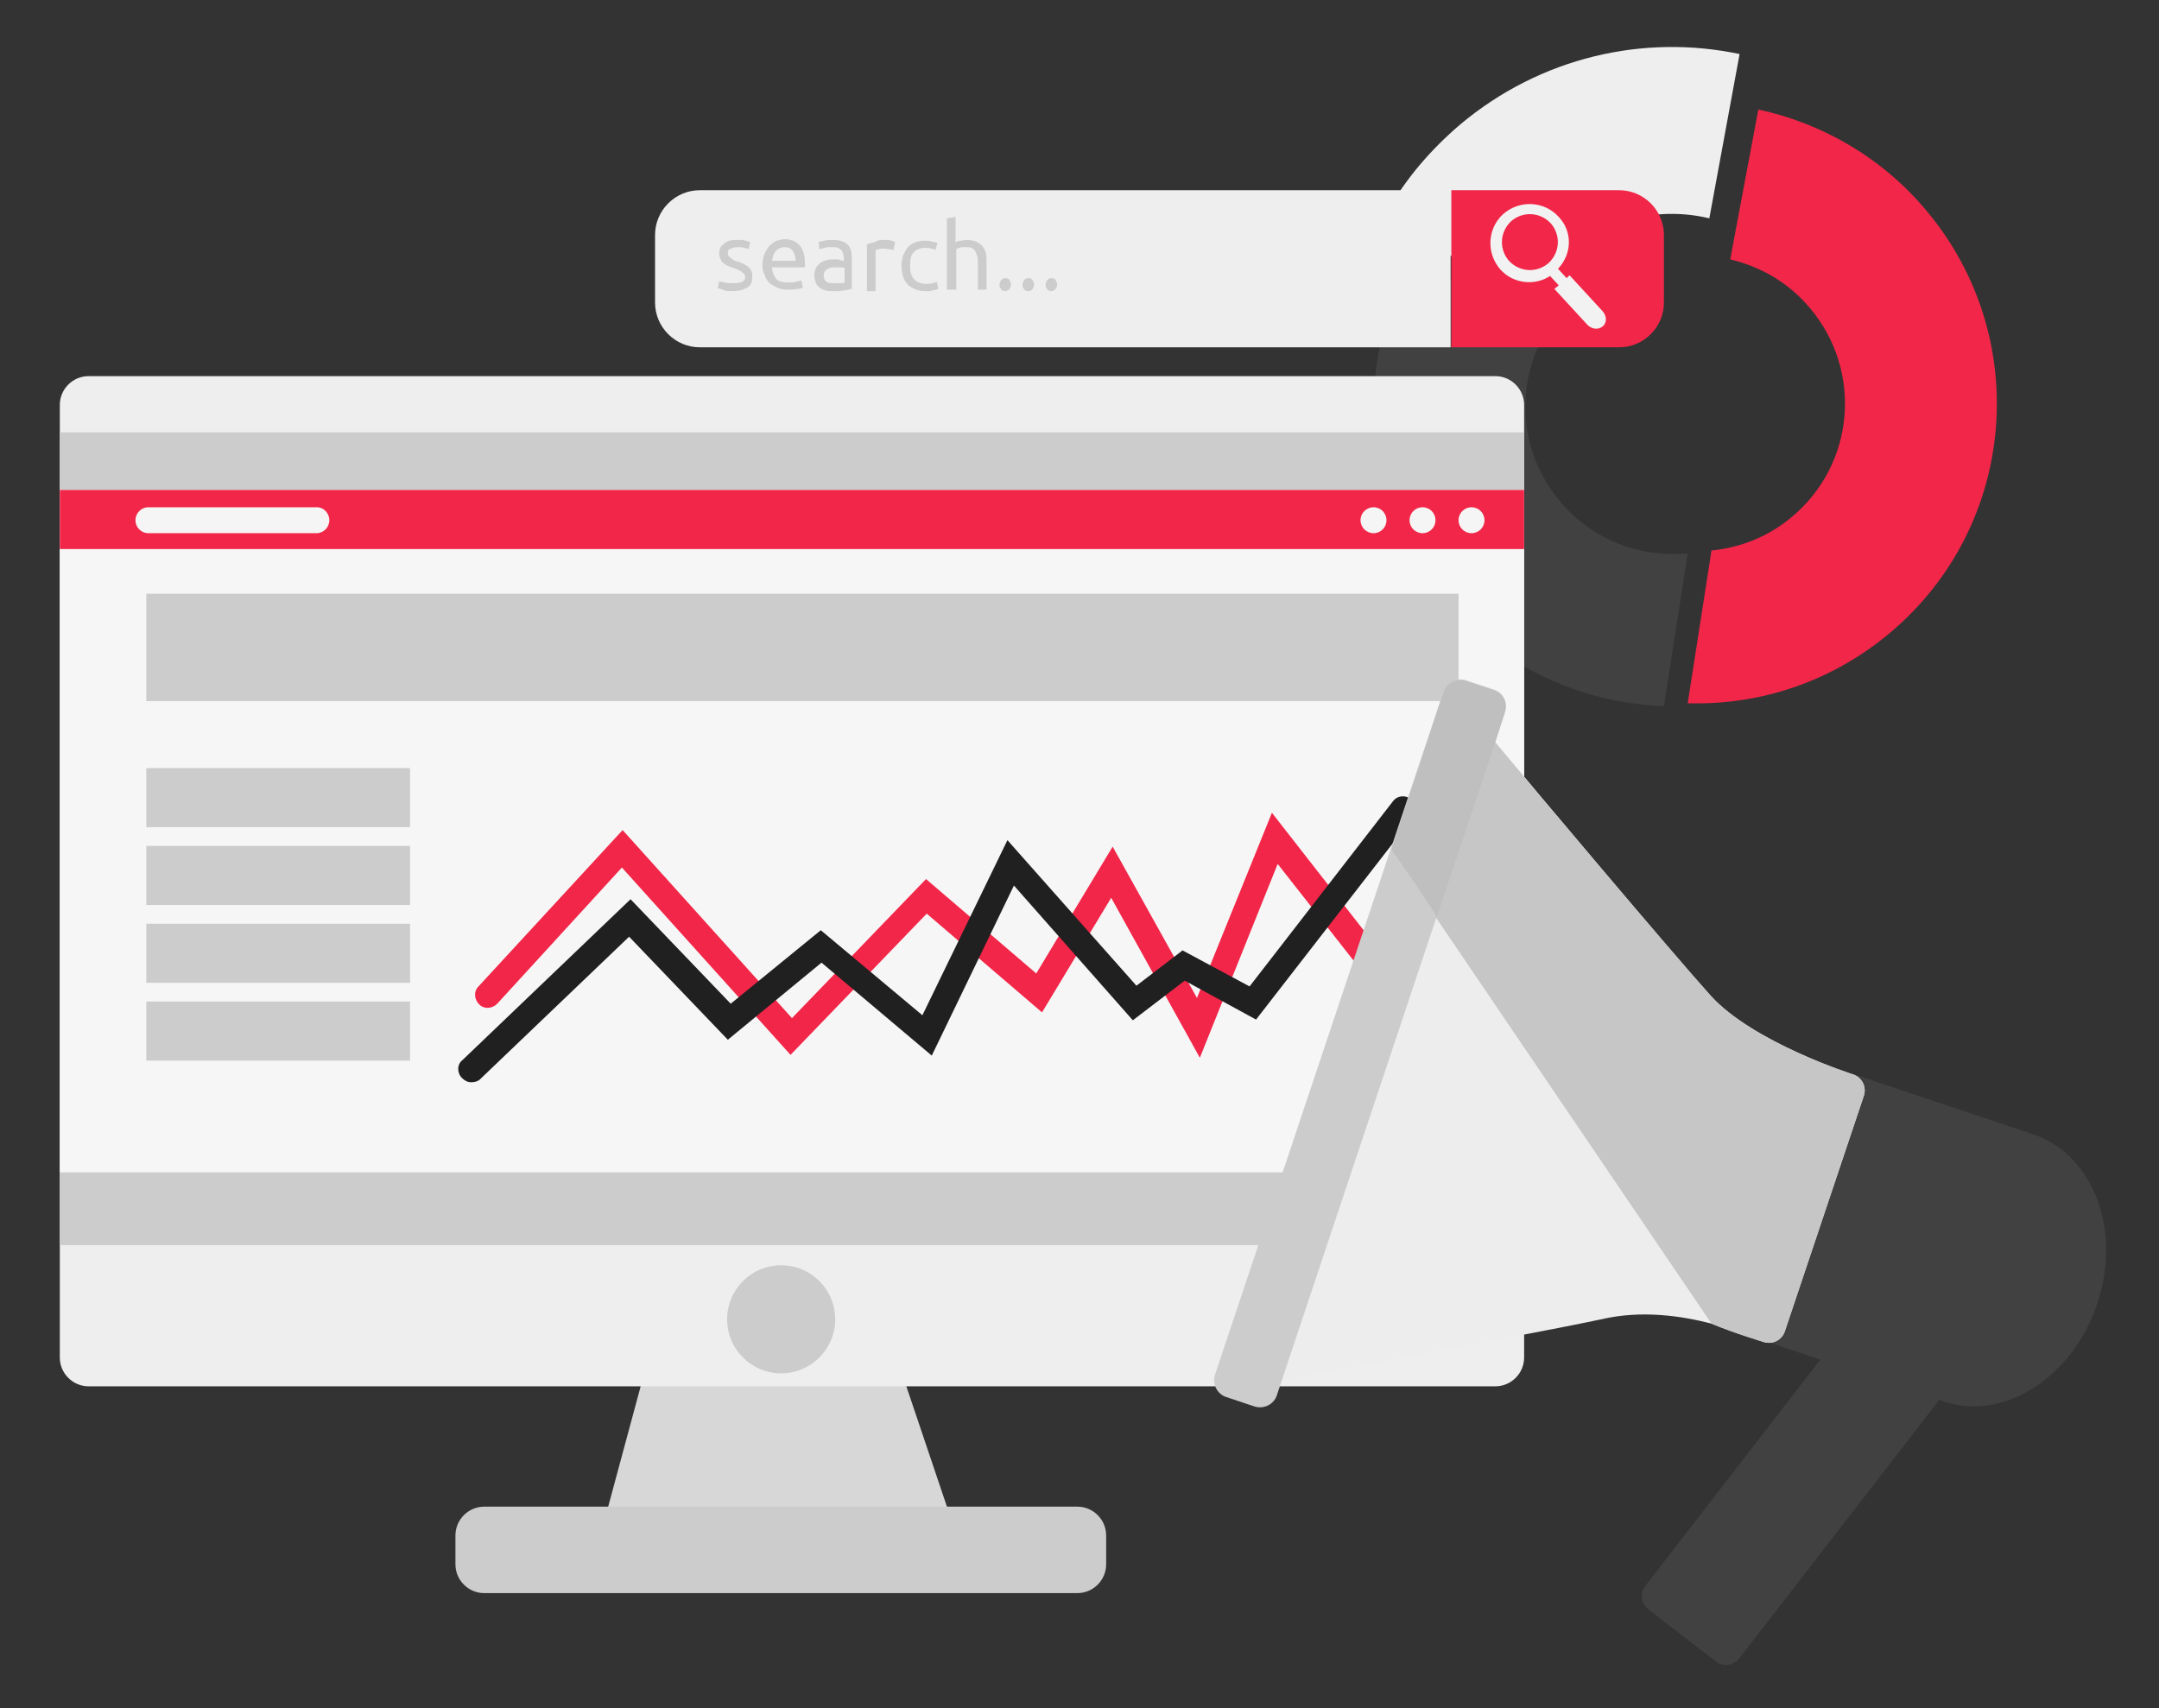 <?xml version="1.0" encoding="utf-8"?>
<!-- Generator: Adobe Illustrator 28.4.1, SVG Export Plug-In . SVG Version: 6.00 Build 0)  -->
<svg version="1.1" id="Layer_1" xmlns="http://www.w3.org/2000/svg" xmlns:xlink="http://www.w3.org/1999/xlink" x="0px" y="0px"
	 viewBox="0 0 299.6 237.1" style="enable-background:new 0 0 299.6 237.1;" xml:space="preserve">
<rect x="0" y="0" width="299.6" height="237.1" fill="#333333" stroke="none"/>
<style type="text/css">
	.st0{fill:#EEEEEE;}
	.st1{fill:#F22648;}
	.st2{fill:#414141;}
	.st3{fill:#D7D7D7;}
	.st4{fill:#CCCCCC;}
	.st5{fill:#F6F6F6;}
	.st6{fill:#F5F5F5;}
	.st7{fill:#202020;}
	.st8{fill:#EDEDED;}
	.st9{fill:#C6C6C6;}
	.st10{fill:#BFBFBF;}
	.st11{fill:#F2F2F2;}
</style>
<g id="Adword_Campaign">
	<g id="Chart">
		<path class="st0" d="M217.6,35c5.6-4.8,12.9-6.3,19.6-4.7l4.2-22.8c-13.3-2.8-27.6,0.4-38.8,9.8c-4.1,3.5-7.5,7.5-10,11.9l19,13.7
			C213,39.9,215,37.2,217.6,35z"/>
		<path class="st1" d="M244,15.2L240.1,36c4.2,1,8.1,3.2,11.1,6.8c7.3,8.7,6.2,21.6-2.5,28.9c-3.3,2.8-7.2,4.3-11.2,4.7l-3.3,21.2
			c9.9,0.3,19.9-2.9,28.1-9.8c17.6-14.8,19.8-41,5-58.6C261.1,21.8,252.8,17.1,244,15.2z"/>
		<path class="st2" d="M216.5,69.6c-5.3-6.3-6.2-14.8-2.9-21.8l-17.3-12.4c-8.6,14.8-7.6,34,4.1,47.8c7.9,9.4,19.1,14.4,30.5,14.8
			l3.3-21.2C227.7,77.4,221,75,216.5,69.6z"/>
	</g>
	<g id="Computer">
		<path class="st3" d="M125.4,191.3c0-1.6-1.8-2.9-4-2.9H93.2c-2.2,0-4,1.3-4,2.9l-6.8,25.2c0,1.6,1.8,2.9,4,2.9h43.5
			c2.2,0,4-1.3,4-2.9L125.4,191.3z"/>
		<path class="st0" d="M211.5,188.4c0,2.2-1.8,4-4,4H12.3c-2.2,0-4-1.8-4-4V56.2c0-2.2,1.8-4,4-4h195.2c2.2,0,4,1.8,4,4V188.4z"/>
		<rect x="8.3" y="60" class="st4" width="203.2" height="112.8"/>
		<path class="st4" d="M153.5,217.1c0,2.2-1.8,4-4,4H67.2c-2.2,0-4-1.8-4-4v-4c0-2.2,1.8-4,4-4h82.3c2.2,0,4,1.8,4,4V217.1z"/>
		<polygon class="st5" points="208.9,68 8.3,68 8.3,162.7 147.2,162.7 167.5,162.7 211.5,162.7 211.5,109.3 211.5,84.8 211.5,77.5 
			211.5,68 		"/>
		<ellipse class="st4" cx="108.4" cy="183.1" rx="7.5" ry="7.5"/>
		<g>
			<rect x="8.3" y="68" class="st1" width="203.2" height="8.2"/>
			<g>
				<g>
					<path class="st6" d="M206,72.2c0,1-0.8,1.8-1.8,1.8s-1.8-0.8-1.8-1.8s0.8-1.8,1.8-1.8C205.2,70.4,206,71.2,206,72.2z"/>
					<path class="st6" d="M199.2,72.2c0,1-0.8,1.8-1.8,1.8s-1.8-0.8-1.8-1.8s0.8-1.8,1.8-1.8C198.4,70.4,199.2,71.2,199.2,72.2z"/>
					<path class="st6" d="M192.4,72.2c0,1-0.8,1.8-1.8,1.8s-1.8-0.8-1.8-1.8s0.8-1.8,1.8-1.8C191.6,70.4,192.4,71.2,192.4,72.2z"/>
				</g>
				<path class="st6" d="M45.7,72.2c0,1-0.8,1.8-1.8,1.8H20.6c-1,0-1.8-0.8-1.8-1.8l0,0c0-1,0.8-1.8,1.8-1.8H44
					C44.9,70.4,45.7,71.2,45.7,72.2L45.7,72.2z"/>
			</g>
		</g>
		<g>
			<rect x="20.3" y="82.4" class="st4" width="182.1" height="14.9"/>
			<rect x="20.3" y="106.6" class="st4" width="36.6" height="8.2"/>
			<rect x="20.3" y="117.4" class="st4" width="36.6" height="8.2"/>
			<rect x="20.3" y="128.2" class="st4" width="36.6" height="8.2"/>
			<rect x="20.3" y="139" class="st4" width="36.6" height="8.2"/>
		</g>
		<path class="st1" d="M166.5,146.8l-12.3-22.2l-9.6,15.9l-16-13.7l-18.9,19.6l-23.4-26L69,139.3c-0.7,0.7-1.8,0.8-2.5,0.1
			s-0.8-1.8-0.1-2.5l20-21.7l23.5,26.1l18.6-19.3l15.3,13.1l10.6-17.6l11.7,21l10.4-25.7l12.8,16.4l9.2-10.4
			c0.7-0.7,1.8-0.8,2.5-0.1c0.7,0.7,0.8,1.8,0.1,2.5L189,134.8l-11.7-14.9L166.5,146.8z"/>
		<path class="st7" d="M65.4,150.2c-0.5,0-0.9-0.2-1.3-0.6c-0.7-0.7-0.7-1.9,0.1-2.5l23.3-22.3l13.9,14.5l12.5-10.2l14.1,11.8
			l11.8-24.3l17.9,20.2l6.4-4.9l9.3,5l19.9-25.7c0.6-0.8,1.7-0.9,2.5-0.3s0.9,1.7,0.3,2.5l-21.8,28.1l-9.9-5.4l-7.2,5.5l-16.5-18.7
			l-11.4,23.6L114,133.6l-13,10.7L87.3,130l-20.7,19.8C66.3,150.1,65.8,150.2,65.4,150.2z"/>
	</g>
	<g id="Loudspeaker">
		<path class="st2" d="M252.5,147.5l29.6,9.9c8.4,2.8,12.4,13.4,8.9,23.6c-3.4,10.2-13,16.3-21.3,13.5l-0.6-0.2l-27.7,35.8
			c-0.8,1.1-2.4,1.3-3.4,0.4l-9.2-7.1c-1.1-0.8-1.3-2.4-0.4-3.4l24.2-31.3l-12.5-4.2L252.5,147.5z"/>
		<path class="st8" d="M199.3,127.1l8.1-24.2c5.9,7.1,24.6,29.3,30,35.3c5.9,6.5,19.7,10.9,19.7,10.9c1.3,0.4,2,1.8,1.5,3.1
			l-10.9,32.5c-0.4,1.3-1.8,2-3.1,1.5c0,0-4-1.2-7.1-2.5c-4.2-1.1-9.8-1.9-15.3-0.6c-7.4,1.6-35.7,6.8-44.6,8.5L199.3,127.1z"/>
		<path class="st4" d="M168.6,190.8l24.4-73l7.3-21.8c0.4-1.3,1.8-2,3.1-1.6l3.9,1.3c1.3,0.4,2,1.8,1.5,3.2l-1.3,4l-8.1,24.2
			l-21.5,64.4l-0.7,2.1c-0.4,1.3-1.8,2-3.1,1.6l-3.9-1.3C168.9,193.5,168.2,192.1,168.6,190.8z"/>
		<path class="st9" d="M207.4,102.9c5.9,7.1,24.6,29.3,30,35.3c5.9,6.5,19.7,10.9,19.7,10.9c1.3,0.4,2,1.8,1.5,3.1l-10.9,32.5
			c-0.4,1.3-1.8,2-3.1,1.5c0,0-4-1.2-7.1-2.5l-38.4-56.6L207.4,102.9z"/>
		<path class="st10" d="M200.3,96.1c0.4-1.3,1.8-2,3.1-1.6l3.9,1.3c1.3,0.4,2,1.8,1.5,3.2l-1.3,4l-8.1,24.2l-3.4-5.1l-2.9-4.2
			L200.3,96.1z"/>
	</g>
	<g id="Search_Bar">
		<path class="st0" d="M97.1,26.4c-3.4,0-6.2,2.8-6.2,6.2V42c0,3.4,2.8,6.2,6.2,6.2h104.2V26.4H97.1z"/>
		<g>
			<path class="st4" d="M101.9,39.3c0.5,0,0.9-0.1,1.1-0.2c0.2-0.1,0.4-0.3,0.4-0.6s-0.1-0.5-0.4-0.7c-0.2-0.2-0.6-0.4-1.2-0.6
				c-0.3-0.1-0.5-0.2-0.8-0.3c-0.2-0.1-0.4-0.2-0.6-0.4c-0.2-0.1-0.3-0.3-0.4-0.5s-0.2-0.5-0.2-0.8c0-0.6,0.2-1.1,0.7-1.4
				c0.4-0.4,1-0.5,1.8-0.5c0.2,0,0.4,0,0.6,0s0.4,0,0.5,0.1c0.2,0,0.3,0.1,0.4,0.1s0.2,0.1,0.3,0.1l-0.2,1c-0.1-0.1-0.3-0.1-0.6-0.2
				c-0.3-0.1-0.6-0.1-1-0.1c-0.3,0-0.6,0.1-0.9,0.2c-0.3,0.1-0.4,0.3-0.4,0.6c0,0.1,0,0.3,0.1,0.4c0.1,0.1,0.1,0.2,0.3,0.3
				c0.1,0.1,0.3,0.2,0.4,0.3c0.2,0.1,0.4,0.2,0.6,0.2c0.3,0.1,0.6,0.2,0.9,0.4c0.3,0.1,0.5,0.3,0.6,0.4c0.2,0.2,0.3,0.3,0.4,0.6
				c0.1,0.2,0.1,0.5,0.1,0.8c0,0.6-0.2,1.1-0.7,1.4c-0.5,0.3-1.1,0.5-2,0.5c-0.6,0-1.1,0-1.4-0.2c-0.3-0.1-0.6-0.2-0.7-0.2l0.2-1
				c0.1,0.1,0.4,0.1,0.7,0.2C101,39.3,101.4,39.3,101.9,39.3z"/>
			<path class="st4" d="M105.8,36.8c0-0.6,0.1-1.1,0.3-1.6c0.2-0.4,0.4-0.8,0.7-1.1c0.3-0.3,0.6-0.5,1-0.7c0.4-0.1,0.8-0.2,1.1-0.2
				c0.9,0,1.6,0.3,2.1,0.9c0.5,0.6,0.7,1.4,0.7,2.6c0,0.1,0,0.1,0,0.2c0,0.1,0,0.2,0,0.2h-4.6c0.1,0.7,0.3,1.2,0.6,1.6
				c0.4,0.4,0.9,0.5,1.7,0.5c0.4,0,0.8,0,1.1-0.1c0.3-0.1,0.5-0.1,0.7-0.2l0.2,1c-0.1,0.1-0.4,0.2-0.8,0.2c-0.4,0.1-0.8,0.1-1.3,0.1
				c-0.6,0-1.1-0.1-1.5-0.3s-0.8-0.4-1.1-0.7c-0.3-0.3-0.5-0.7-0.6-1.1C105.9,37.8,105.8,37.3,105.8,36.8z M110.4,36.2
				c0-0.5-0.1-1-0.4-1.4s-0.7-0.5-1.2-0.5c-0.3,0-0.5,0.1-0.7,0.2c-0.2,0.1-0.4,0.3-0.5,0.4c-0.1,0.2-0.3,0.4-0.3,0.6
				c-0.1,0.2-0.1,0.5-0.2,0.7H110.4z"/>
			<path class="st4" d="M115.7,33.3c0.5,0,0.9,0.1,1.2,0.2c0.3,0.1,0.6,0.3,0.8,0.5c0.2,0.2,0.3,0.5,0.4,0.8s0.1,0.7,0.1,1.1v4.2
				c-0.1,0-0.2,0-0.4,0.1c-0.2,0-0.4,0.1-0.6,0.1s-0.5,0.1-0.8,0.1s-0.5,0-0.8,0c-0.4,0-0.7,0-1.1-0.1c-0.3-0.1-0.6-0.2-0.8-0.4
				c-0.2-0.2-0.4-0.4-0.5-0.7s-0.2-0.6-0.2-1s0.1-0.7,0.2-1c0.2-0.3,0.4-0.5,0.6-0.7c0.3-0.2,0.6-0.3,0.9-0.4
				c0.3-0.1,0.7-0.1,1.1-0.1c0.1,0,0.2,0,0.4,0c0.1,0,0.3,0,0.4,0.1c0.1,0,0.2,0,0.3,0.1c0.1,0,0.1,0,0.2,0v-0.3
				c0-0.2,0-0.4-0.1-0.6c0-0.2-0.1-0.4-0.2-0.5c-0.1-0.2-0.3-0.3-0.5-0.4c-0.2-0.1-0.5-0.1-0.8-0.1c-0.4,0-0.8,0-1.1,0.1
				c-0.3,0.1-0.5,0.1-0.7,0.2l-0.1-1c0.2-0.1,0.4-0.1,0.8-0.2C114.8,33.3,115.2,33.3,115.7,33.3z M115.8,39.3c0.3,0,0.5,0,0.8,0
				c0.2,0,0.4,0,0.6-0.1v-2c-0.1,0-0.2-0.1-0.4-0.1c-0.2,0-0.4,0-0.7,0c-0.2,0-0.4,0-0.6,0s-0.4,0.1-0.6,0.2
				c-0.2,0.1-0.3,0.2-0.4,0.3s-0.2,0.3-0.2,0.6c0,0.4,0.1,0.7,0.4,0.9C114.9,39.3,115.3,39.3,115.8,39.3z"/>
			<path class="st4" d="M122.8,33.3c0.1,0,0.2,0,0.4,0c0.1,0,0.3,0,0.4,0.1c0.1,0,0.3,0,0.4,0.1c0.1,0,0.2,0,0.2,0.1l-0.2,1.1
				c-0.1,0-0.3-0.1-0.5-0.1s-0.5-0.1-0.9-0.1c-0.2,0-0.5,0-0.7,0.1c-0.2,0-0.4,0.1-0.4,0.1v5.7h-1.2v-6.5c0.3-0.1,0.6-0.2,1.1-0.3
				C121.8,33.3,122.3,33.3,122.8,33.3z"/>
			<path class="st4" d="M128.3,40.4c-0.5,0-1-0.1-1.4-0.3s-0.8-0.4-1-0.7c-0.3-0.3-0.5-0.7-0.6-1.1c-0.1-0.4-0.2-0.9-0.2-1.4
				s0.1-1,0.2-1.4c0.2-0.4,0.4-0.8,0.6-1.1c0.3-0.3,0.6-0.6,1-0.7c0.4-0.2,0.9-0.3,1.4-0.3c0.3,0,0.6,0,0.9,0.1
				c0.3,0.1,0.6,0.1,0.9,0.2l-0.3,1c-0.2-0.1-0.4-0.2-0.6-0.2c-0.2-0.1-0.5-0.1-0.8-0.1c-0.7,0-1.2,0.2-1.6,0.6
				c-0.4,0.4-0.5,1-0.5,1.9c0,0.4,0,0.7,0.1,1s0.2,0.6,0.4,0.8c0.2,0.2,0.4,0.4,0.7,0.5c0.3,0.1,0.6,0.2,1,0.2c0.3,0,0.6,0,0.9-0.1
				c0.3-0.1,0.5-0.1,0.6-0.2l0.2,1c-0.1,0-0.2,0.1-0.3,0.1s-0.3,0.1-0.4,0.1c-0.2,0-0.3,0.1-0.5,0.1
				C128.6,40.4,128.4,40.4,128.3,40.4z"/>
			<path class="st4" d="M131.4,40.2v-9.9l1.2-0.2v3.5c0.2-0.1,0.5-0.2,0.7-0.2c0.3,0,0.5-0.1,0.8-0.1c0.5,0,1,0.1,1.3,0.2
				c0.4,0.2,0.6,0.4,0.9,0.6c0.2,0.3,0.4,0.6,0.5,1s0.1,0.8,0.1,1.3v3.8h-1.2v-3.6c0-0.4,0-0.8-0.1-1.1s-0.2-0.5-0.3-0.7
				s-0.3-0.3-0.5-0.4c-0.2-0.1-0.5-0.1-0.8-0.1c-0.1,0-0.3,0-0.4,0c-0.1,0-0.3,0-0.4,0.1c-0.1,0-0.2,0-0.3,0.1c-0.1,0-0.2,0-0.2,0.1
				v5.6C132.7,40.2,131.4,40.2,131.4,40.2z"/>
			<path class="st4" d="M140.3,39.5c0,0.2-0.1,0.4-0.2,0.6c-0.2,0.2-0.4,0.3-0.6,0.3c-0.3,0-0.5-0.1-0.6-0.3
				c-0.2-0.2-0.2-0.4-0.2-0.6c0-0.2,0.1-0.4,0.2-0.6c0.2-0.2,0.4-0.3,0.6-0.3c0.3,0,0.5,0.1,0.6,0.3
				C140.2,39.1,140.3,39.3,140.3,39.5z"/>
			<path class="st4" d="M143.5,39.5c0,0.2-0.1,0.4-0.2,0.6c-0.2,0.2-0.4,0.3-0.6,0.3c-0.3,0-0.5-0.1-0.6-0.3
				c-0.2-0.2-0.2-0.4-0.2-0.6c0-0.2,0.1-0.4,0.2-0.6s0.4-0.3,0.6-0.3c0.3,0,0.5,0.1,0.6,0.3C143.4,39.1,143.5,39.3,143.5,39.5z"/>
			<path class="st4" d="M146.7,39.5c0,0.2-0.1,0.4-0.2,0.6c-0.2,0.2-0.4,0.3-0.6,0.3c-0.3,0-0.5-0.1-0.6-0.3
				c-0.2-0.2-0.2-0.4-0.2-0.6c0-0.2,0.1-0.4,0.2-0.6c0.2-0.2,0.4-0.3,0.6-0.3c0.3,0,0.5,0.1,0.6,0.3
				C146.6,39.1,146.7,39.3,146.7,39.5z"/>
		</g>
		<path class="st1" d="M230.9,42v-9.4c0-3.4-2.8-6.2-6.2-6.2h-23.3v21.8h23.3C228.1,48.2,230.9,45.4,230.9,42z"/>
		<path class="st11" d="M216.3,30.1c-2-2.2-5.4-2.4-7.7-0.4c-2.2,2-2.4,5.4-0.4,7.7c1.8,2,4.8,2.3,6.9,0.9l1.2,1.3l-0.6,0.5l4.6,5
			c0.6,0.6,1.5,0.7,2.1,0.2s0.6-1.4,0-2.1l-4.6-5l-0.4,0.4l-1.2-1.3C218.2,35.2,218.2,32.1,216.3,30.1z M209.4,36.2
			c-1.4-1.6-1.3-4,0.3-5.5c1.6-1.4,4-1.3,5.5,0.3c1.4,1.6,1.3,4-0.3,5.5C213.3,37.9,210.9,37.8,209.4,36.2z"/>
	</g>
</g>
</svg>
